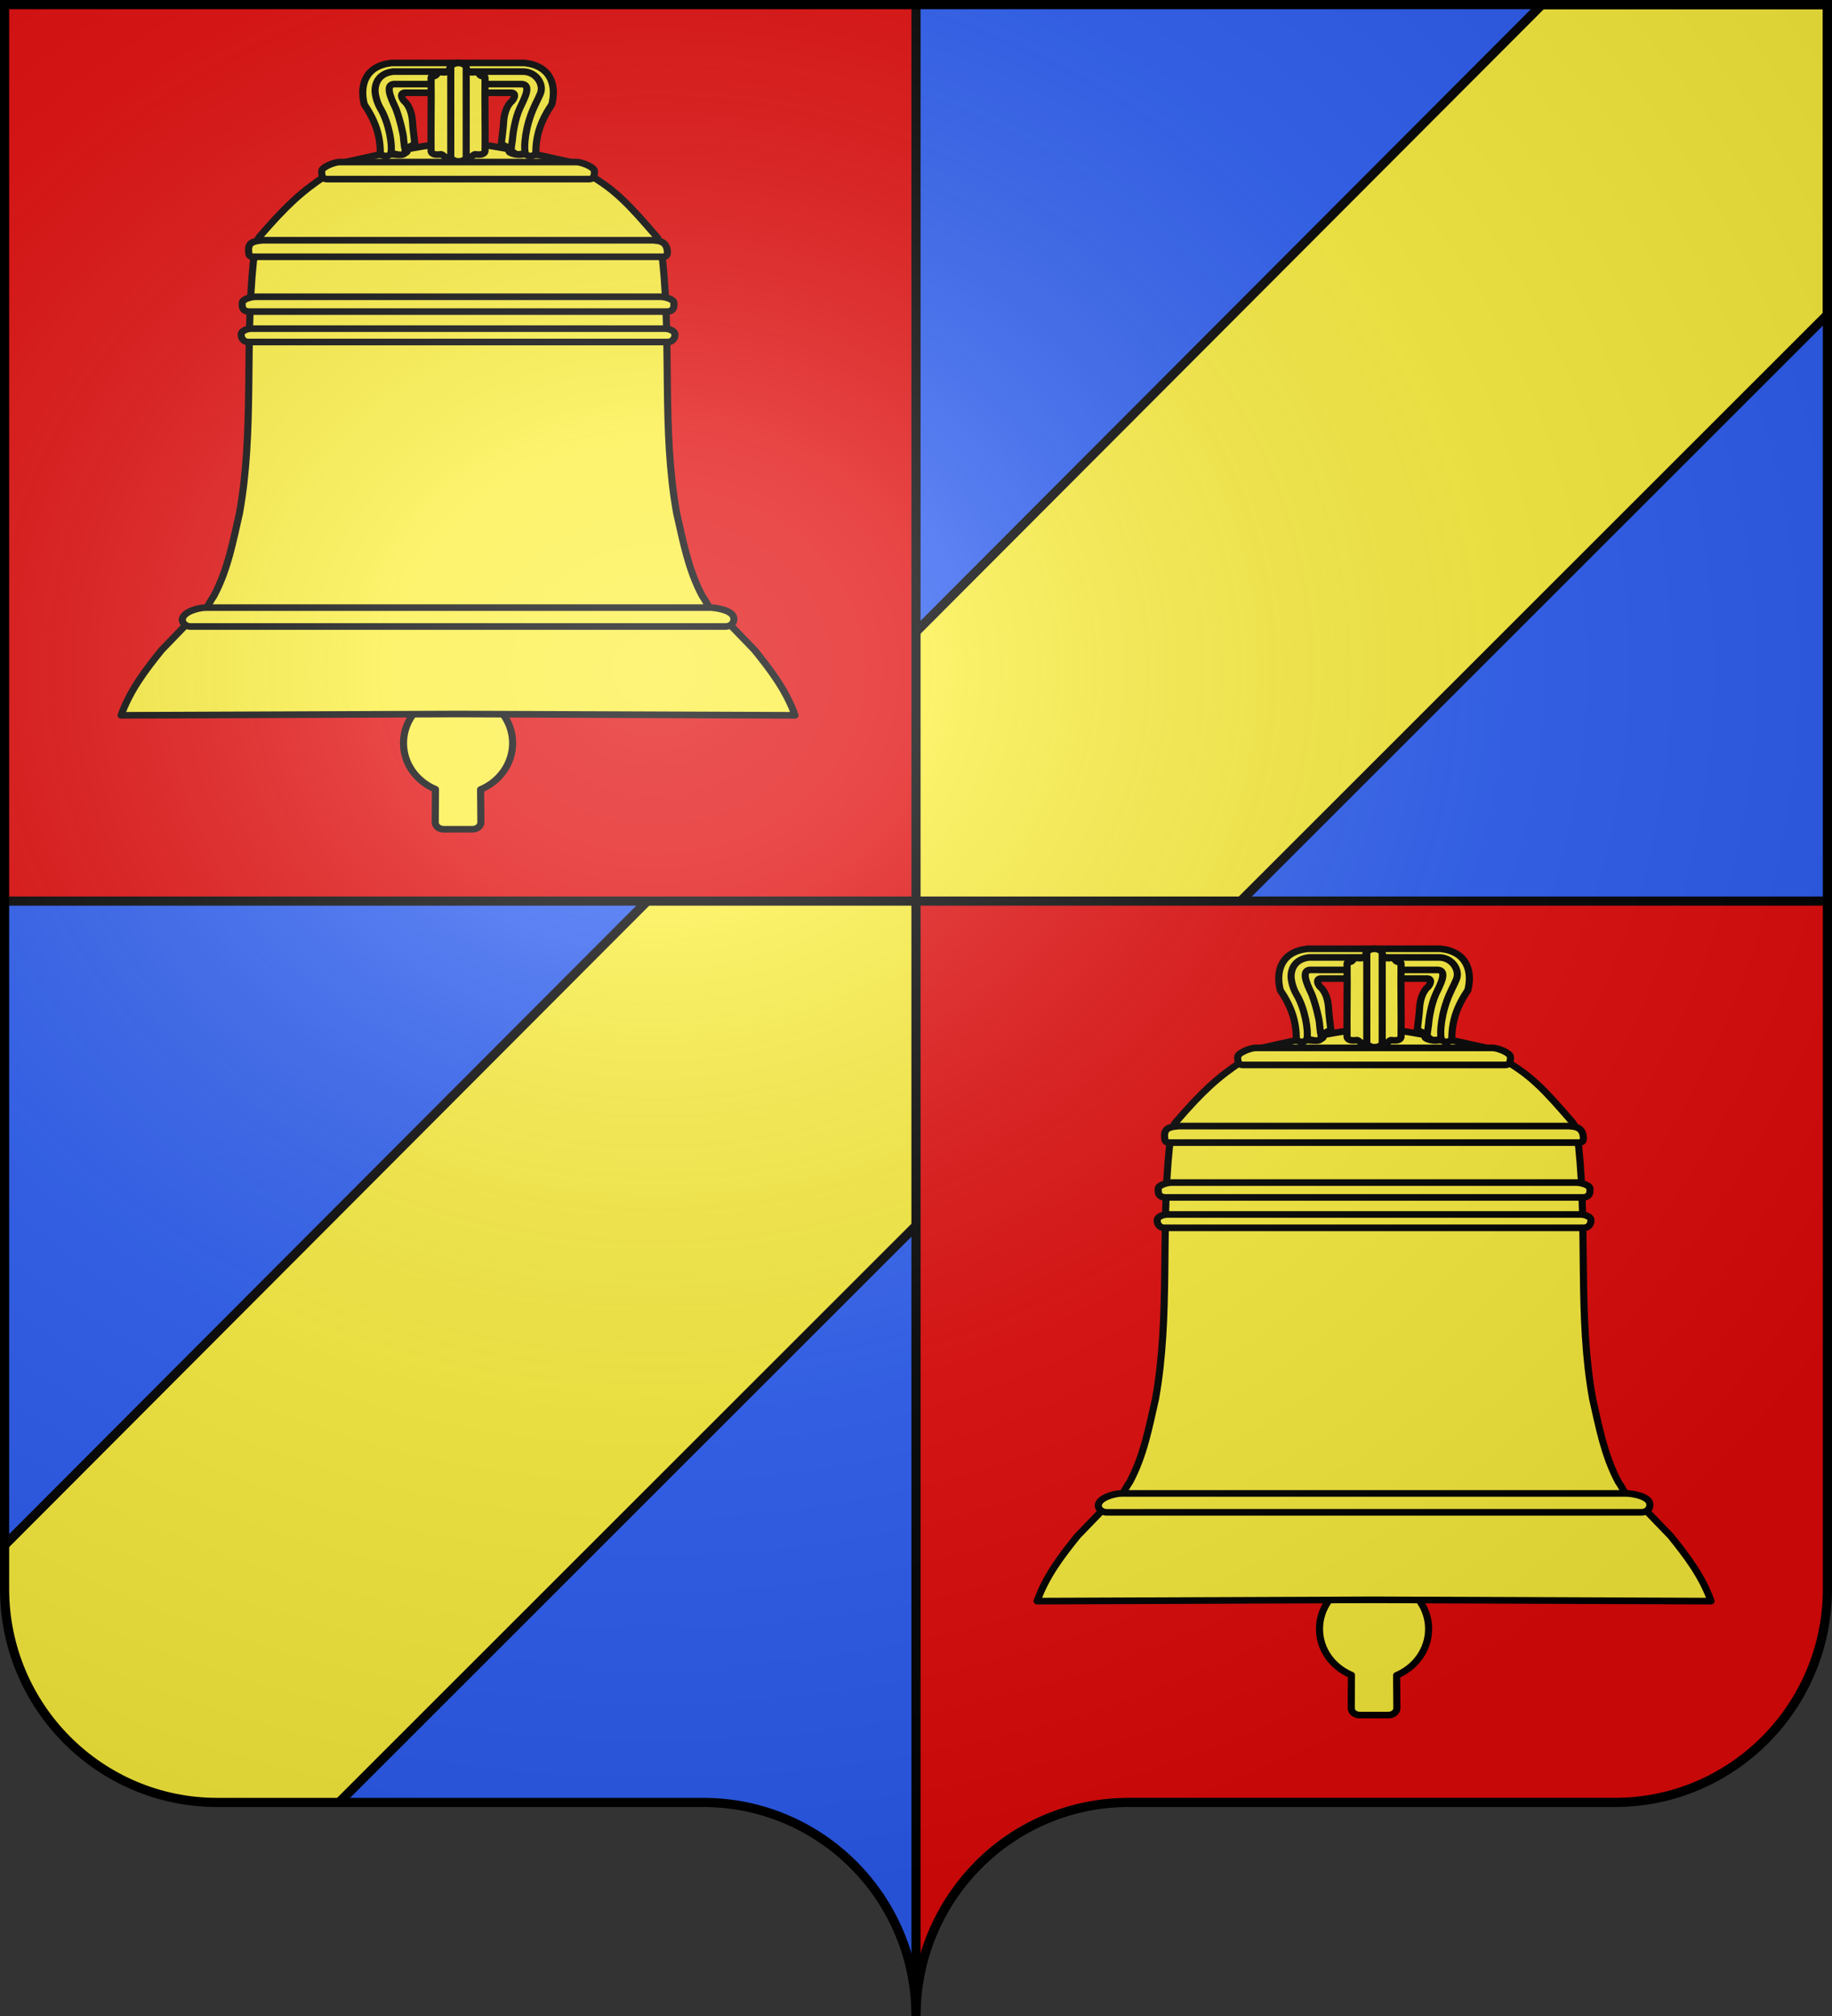 <svg xmlns="http://www.w3.org/2000/svg" xmlns:xlink="http://www.w3.org/1999/xlink" width="600" height="660" version="1">
  <rect width="100%" height="100%" fill="#333333" stroke="none"/>
  <defs>
    <linearGradient id="a">
      <stop offset="0" stop-color="#fff" stop-opacity=".314"/>
      <stop offset=".19" stop-color="#fff" stop-opacity=".251"/>
      <stop offset=".6" stop-color="#6b6b6b" stop-opacity=".125"/>
      <stop offset="1" stop-opacity=".125"/>
    </linearGradient>
    <radialGradient id="d" cx="285.186" cy="200.448" r="300" fx="285.186" fy="200.448" gradientTransform="matrix(1.551 0 0 1.35 -227.894 -51.263)" gradientUnits="userSpaceOnUse" xlink:href="#a"/>
    <clipPath id="b">
      <path fill="none" stroke="#000" stroke-width="3" d="M300 660c0-38.592 31.203-69.913 69.65-69.913h159.2c38.447 0 69.65-31.321 69.65-69.913V1.5L1.5 1.5 1.5 520.174c0 38.592 31.203 69.913 69.65 69.913H230.35c38.447 0 69.65 31.321 69.65 69.913z"/>
    </clipPath>
  </defs>
  <path fill="#2b5df2" d="M1.5 295v224.344c0 38.547 31.209 69.828 69.656 69.828 38.447-0 120.741.25 159.187 0 42.137-.274 69.849 35.689 69.656 69.327l-.781-363.5z"/>
  <path fill="#2b5df2" fill-rule="evenodd" d="M299.5 1.5V295H598V1.5z"/>
  <path fill="#fcef3c" stroke="#000" stroke-width="3" d="M505 1.5L-.281 507.645l-.008 83.855 107.488 2.412L598.5 103V1.5z" clip-path="url(#b)" transform="matrix(1 0 0 1 0 -0)"/>
  <path fill="#e20909" d="M300 294.594v362.406c-0-38.547 31.209-68.327 69.656-68.327 38.447-0 120.741 0 159.188 0 38.447-0 69.656-31.281 69.656-69.828V294.5z"/>
  <path fill="#e20909" d="M1.5 1.5v293.406L300 295V1.577z"/>
  <path fill="none" stroke="#000" stroke-width="3" d="M300 658.5L300 1.5"/>
  <g id="c" fill="#fcef3c" stroke="#000" stroke-linejoin="round" stroke-width="4.567">
    <path d="M264.949 575.717l-.136 22.723c0 2.647 2.415 4.778 5.415 4.778h18.475c3 0 5.415-2.131 5.415-4.778l-.18-22.544c12.043-5.4 20.567-17.673 20.567-31.925 0-14.012-8.239-26.112-20.26-31.944l-.127-92.603c0-2.647-2.415-4.778-5.415-4.778h-18.475c-3 0-5.415 2.131-5.415 4.778l-.057 93.048c-12.026 5.292-20.329 17.432-20.329 31.499 0 14.217 8.346 26.254 20.522 31.746z" transform="matrix(.51 0 0 .476 7.494 -15.651)"/>
    <path fill-rule="evenodd" d="M279.465 131.144c16.672-.19 50.395 7.987 70.471 12.776 7.692 1.576 9.847 6.829 14.148 9.477 16.443 10.122 25.399 20.493 43.183 42.606 2.551 4.052 2.114 11.557 3.587 16.218 5.657 58.164-.587 116.784 8.977 173.562 4.06 18.962 7.451 38.959 16.479 56.982 4.127 6.342 6.83 15.534 14.083 15.625l19.464 21.595c10.351 13.753 20.205 27.513 26.007 44.874-72.376-.3-144.752-.601-216.399-.901-71.647.3-144.023.601-216.399.901 5.802-17.361 15.656-31.121 26.007-44.874l19.464-21.595c7.253-.09 9.956-9.282 14.083-15.625 9.027-18.022 12.419-38.019 16.479-56.982 9.564-56.778 3.32-115.398 8.977-173.562 1.473-4.66 1.036-12.165 3.587-16.218 17.785-22.112 27.642-31.583 43.183-42.606 4.12-2.922 6.456-7.901 14.148-9.477 20.076-4.789 53.799-12.967 70.471-12.776z" transform="matrix(.51 0 0 .476 7.494 -15.651)"/>
    <path d="M117.127 450.779h324.676c3.642.137 15.431 1.982 14.766 8.227 0 2.647-2.415 4.778-5.415 4.778H107.776c-3 0-5.415-2.131-5.415-4.778.308-5.19 10.043-8.127 14.766-8.227zM203.284 144.35h152.363c3 0 11.415 3.316 11.415 6.316 0 3-.415 5.415-3.415 5.415H195.284c-3 0-3.415-2.415-3.415-5.415 0-3 8.415-6.316 11.415-6.316zM154.141 198.127h250.649c2.829.382 8.87.083 9.097 8.173 0 1.765-.273 3.185-3.097 3.185H148.141c-2.823 0-3.097-1.421-3.097-3.185-.883-6.635 2.883-7.677 9.097-8.173zM149.363 236.988h260.205c3 0 8.514 1.847 8.514 4.141v1.911c0 2.294-1.514 4.141-4.514 4.141H145.363c-3 0-4.514-1.847-4.514-4.141v-1.911c0-2.294 5.514-4.141 8.514-4.141zM146.726 258.915h265.479c3 0 6.514 1.705 6.514 3.822v.637c0 2.118-1.514 4.723-4.514 4.723H144.726c-3 0-4.514-2.606-4.514-4.723v-.637c0-2.118 3.514-3.822 6.514-3.822z" transform="matrix(.51 0 0 .476 7.494 -15.651)"/>
    <g>
      <g fill-rule="evenodd">
        <path d="M279.465 96.69h33.237c5.04-.584 2.808 4.911.388 6.696-3.079 3.836-4.158 9.143-4.404 13.69-.095 3.407-1.138 11.152-1.43 14.544 3.408 3.263 7.641 2.554 4.934 5.523.791 1.519 6.716 3.015 10.462 1.472 2.501 2.824 4.581 1.228 6.745.56-.157-13.366 3.378-23.477 10.305-34.534 3.119-13.411-.851-26.492-17.513-28.455h-85.447c-16.662 1.963-20.633 15.044-17.513 28.455 6.927 11.057 10.462 21.168 10.305 34.534 2.164.668 4.244 2.265 6.745-.56 3.746 1.543 9.671.047 10.462-1.472-2.707-2.969 1.526-2.26 4.934-5.523-.292-3.392-1.336-11.137-1.43-14.544-.246-4.547-1.325-9.854-4.404-13.69-2.42-1.785-4.652-7.279.388-6.696z" transform="matrix(.51 0 0 .476 7.494 -15.651)"/>
        <path d="M320.483 90.717c6.343.606 1.659 9.755-1.309 16.502-3.258 7.405-4.56 18.574-4.626 19.801-.046 1.642-.708 5.374-.849 7.009-.269 2.528-.299 2.664 1.741 3.936-.574 1.21 4.033 1.294 5.838.55 1.205 1.361.208-.523 1.251-.845-.818-4.069-.003-17.088 5.339-30.148 2.148-5.252 4.399-9.37 4.901-11.858 1.192-5.901-3.643-13.554-11.714-13.554h-83.18c-8.03.946-11.584 6.347-11.714 12.917-.041 2.055.846 7.771 3.479 12.495 5.591 10.036 7.737 25.392 6.762 30.148 1.043.322.364 2.206 1.569.845 5.277 1.529 7.432.927 7.44-1.566.002-.753.214-1.49-.338-2.921-.141-1.635-.644-5.368-.689-7.009-.068-1.248-1.916-11.02-4.705-18.963-1.154-3.287-8.568-16.964-1.23-17.34z" transform="matrix(.51 0 0 .476 7.494 -15.651)"/>
      </g>
      <g transform="matrix(.51 0 0 .476 7.494 -15.651)">
        <path fill-rule="evenodd" d="M279.465 142.963c2.341-.158 3.871-2.383 6.214-2.036 2.211.945 3.078-1.463 4.633-1.902 2.222.219 5.968.699 6.486-2.236.194-17.444-.234-33.113 0-50.504-.275-.718-.222-1.172-1.462-1.068-2.473.177-2.258-3.076-4.745-2.776-2.12.416-6.166.398-5.708-2.358-.412-2.473-2.755-4.052-5.419-3.695-2.663-.358-5.006 1.222-5.419 3.695.458 2.755-3.588 2.774-5.708 2.358-2.487-.3-2.271 2.952-4.745 2.776-1.24-.104-1.187.35-1.462 1.068.234 17.391-.194 33.06 0 50.504.518 2.935 4.264 2.456 6.486 2.236 1.555.438 2.422 2.847 4.633 1.902 2.343-.347 3.873 1.878 6.214 2.036z"/>
        <rect width="9.91" height="67.726" x="274.789" y="76.186" rx="4.955" ry="3.185"/>
      </g>
    </g>
  </g>
  <path fill="none" stroke="#000" stroke-width="3" d="M1.5 295h597"/>
  <use width="100%" height="100%" transform="translate(300 290)" xlink:href="#c"/>
  <g>
    <path fill="url(#d)" fill-rule="evenodd" d="M1.5 1.5v517.491c0 38.504 31.203 69.755 69.65 69.755h159.2c38.447-0 69.65 31.25 69.65 69.754 0-38.504 31.203-69.754 69.65-69.754 38.447-0 120.753 0 159.2 0 38.447 0 69.65-31.25 69.65-69.755V1.5z"/>
  </g>
  <g>
    <path fill="none" stroke="#000" stroke-width="3" d="M300 660c0-38.592 31.203-69.913 69.65-69.913h159.2c38.447 0 69.65-31.321 69.65-69.913V1.5L1.5 1.5 1.5 520.174c0 38.592 31.203 69.913 69.65 69.913H230.35c38.447 0 69.65 31.321 69.65 69.913z"/>
  </g>
</svg>
